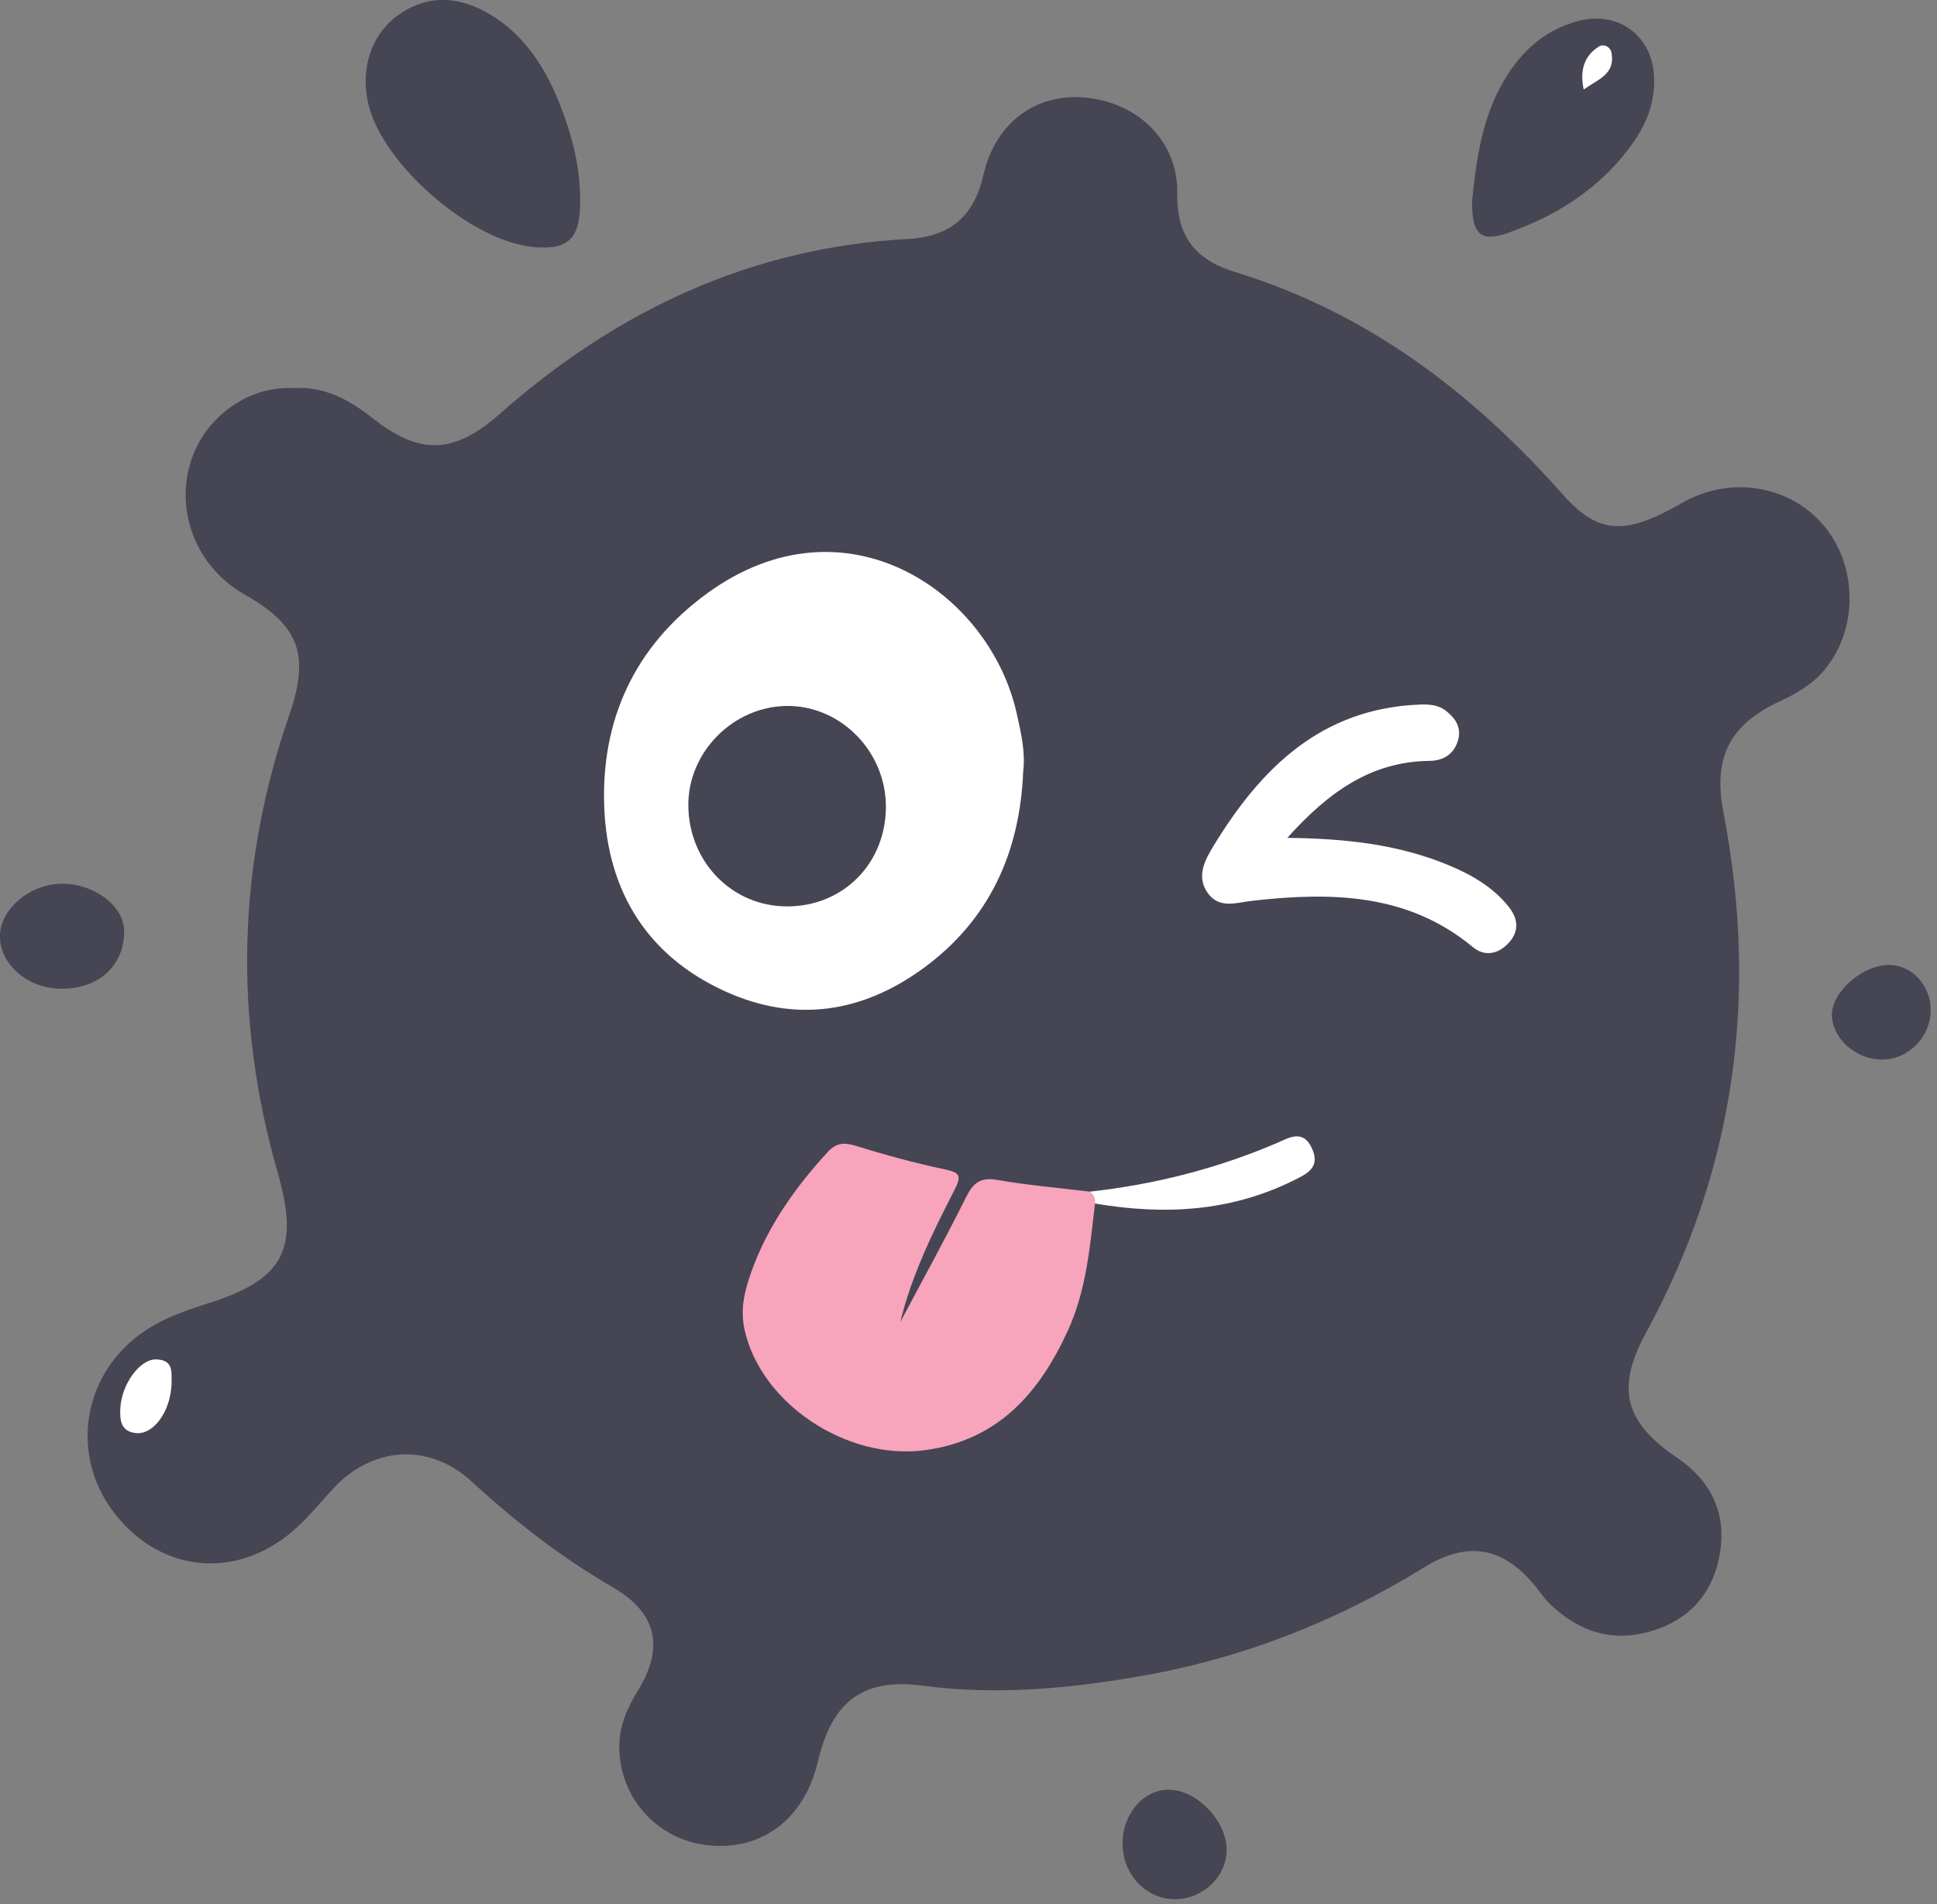 <svg width="175" height="172" viewBox="0 0 175 172" fill="none" xmlns="http://www.w3.org/2000/svg">
<rect x="0" y="0" width="175" height="172" fill="#808080" stroke="none"/>
<g clip-path="url(#clip0_1954_2277)">
<path d="M26.597 35.051C29.373 34.911 31.599 36.141 33.67 37.777C37.982 41.184 41.064 40.993 45.171 37.372C55.721 28.063 67.831 22.345 82.058 21.585C85.854 21.38 88.005 19.519 88.846 15.812C89.901 11.16 93.503 8.409 98.02 8.814C102.792 9.239 106.444 12.746 106.359 17.448C106.289 21.375 108.03 23.485 111.571 24.571C123.487 28.213 132.981 35.411 141.145 44.62C144.406 48.297 146.817 48.397 151.96 45.435C156.242 42.969 161.584 43.785 164.69 47.381C167.847 51.038 167.912 56.816 164.836 60.502C163.745 61.813 162.334 62.638 160.799 63.349C156.187 65.485 154.761 68.491 155.711 73.423C158.878 89.866 156.792 105.543 148.738 120.33C145.972 125.407 146.727 128.424 151.519 131.685C154.566 133.756 155.981 136.637 155.396 140.264C154.836 143.731 152.825 146.177 149.408 147.272C145.797 148.433 142.69 147.447 140.024 144.881C139.549 144.426 139.179 143.856 138.759 143.335C135.842 139.739 132.631 139.133 128.669 141.58C120.795 146.437 112.336 149.768 103.222 151.374C96.639 152.535 90.036 153.155 83.343 152.265C77.991 151.549 75.159 153.685 73.899 159.098C72.673 164.345 68.776 167.266 63.814 166.666C59.307 166.121 55.946 162.324 55.951 157.792C55.951 155.891 56.676 154.25 57.656 152.665C60.023 148.828 59.332 145.686 55.415 143.41C50.773 140.719 46.586 137.483 42.65 133.856C38.773 130.279 33.625 130.62 30.034 134.536C28.853 135.822 27.743 137.203 26.422 138.328C21.255 142.735 14.497 142.03 10.37 136.727C6.373 131.6 7.363 124.482 12.581 120.58C14.487 119.154 16.678 118.409 18.899 117.704C25.732 115.533 27.052 112.751 25.081 105.893C21.11 92.057 21.415 78.266 26.117 64.639C27.988 59.232 27.127 56.556 22.13 53.719C15.227 49.797 14.937 40.208 21.6 36.286C23.151 35.371 24.826 34.976 26.597 35.061V35.051Z" fill="#454553"/>
<path d="M52.414 18.194C52.429 21.555 51.349 22.611 48.182 22.311C42.535 21.775 34.576 14.882 33.281 9.4C32.515 6.163 33.561 3.002 36.137 1.251C38.853 -0.595 41.684 -0.27 44.34 1.341C47.847 3.477 49.718 6.899 51.034 10.64C51.889 13.071 52.439 15.582 52.409 18.184L52.414 18.194Z" fill="#454553"/>
<path d="M133.001 18.094C133.341 14.837 133.782 11.2 135.537 7.894C137.078 4.998 139.249 2.802 142.531 1.911C146.157 0.926 149.289 3.192 149.439 6.954C149.529 9.114 148.833 11.04 147.608 12.796C144.787 16.848 140.85 19.399 136.288 21.02C133.767 21.915 132.951 21.205 133.001 18.094Z" fill="#454553"/>
<path d="M5.538 89.316C2.466 89.3 -0.095 87.055 -4.48432e-07 84.453C0.09 82.037 2.766 79.826 5.613 79.826C8.524 79.826 11.19 81.847 11.215 84.073C11.25 87.2 8.939 89.331 5.538 89.316Z" fill="#454553"/>
<path d="M101.417 166.591C101.391 163.87 103.302 161.639 105.633 161.669C108.17 161.699 110.856 164.536 110.821 167.142C110.786 169.508 108.755 171.484 106.269 171.554C103.638 171.634 101.447 169.393 101.422 166.591H101.417Z" fill="#454553"/>
<path d="M174.43 91.247C174.42 93.668 172.434 95.694 170.058 95.709C167.697 95.724 165.551 93.833 165.506 91.702C165.466 89.631 168.222 87.19 170.623 87.165C172.704 87.145 174.435 89.001 174.43 91.247Z" fill="#454553"/>
<path d="M98.899 108.71C98.868 108.08 98.868 108.08 98.454 107.645C104.302 106.994 109.944 105.569 115.362 103.248C116.462 102.777 117.713 101.977 118.518 103.708C119.339 105.469 118.083 106.029 116.833 106.649C111.095 109.485 105.077 109.765 98.899 108.71Z" fill="white"/>
<path d="M92.442 69.682C92.147 76.966 89.411 83.083 83.428 87.455C77.911 91.487 71.863 92.423 65.54 89.561C58.482 86.365 54.915 80.527 54.595 73.009C54.26 65.06 57.326 58.377 63.884 53.6C76.33 44.536 89.416 53.425 91.862 64.475C92.237 66.176 92.657 67.891 92.442 69.682Z" fill="white"/>
<path d="M98.93 108.71C98.475 112.591 98.15 116.513 96.509 120.125C93.943 125.772 90.226 130.079 83.613 130.99C76.485 131.97 68.692 126.748 67.256 120.055C66.866 118.229 67.276 116.588 67.861 114.943C69.327 110.791 71.823 107.294 74.769 104.073C75.585 103.182 76.32 103.187 77.406 103.527C80.022 104.343 82.673 105.058 85.349 105.628C86.72 105.918 86.905 106.189 86.23 107.499C84.269 111.316 82.368 115.178 81.337 119.425C83.328 115.673 85.384 111.951 87.275 108.149C87.925 106.844 88.576 106.319 90.106 106.584C92.878 107.069 95.689 107.304 98.485 107.644C98.755 107.949 99.005 108.264 98.93 108.71Z" fill="#F7A4BC"/>
<path d="M116.294 75.684C121.546 75.744 126.308 76.264 130.83 78.135C132.926 79.001 134.867 80.106 136.308 81.912C137.208 83.043 137.263 84.218 136.208 85.274C135.267 86.209 134.107 86.414 133.056 85.544C127.159 80.662 120.26 80.576 113.187 81.362C111.706 81.527 110.131 82.157 109.075 80.612C108.07 79.136 108.87 77.67 109.635 76.415C113.922 69.371 119.385 63.984 128.279 63.644C129.124 63.614 129.945 63.659 130.65 64.219C131.486 64.884 132.036 65.695 131.746 66.8C131.405 68.101 130.43 68.716 129.154 68.731C123.817 68.791 119.975 71.602 116.299 75.689L116.294 75.684Z" fill="white"/>
<path d="M15.502 125.012C15.397 127.559 13.836 129.645 12.246 129.449C10.915 129.289 10.82 128.304 10.87 127.238C10.97 125.057 12.621 122.756 14.121 122.796C15.797 122.841 15.452 124.132 15.507 125.012H15.502Z" fill="white"/>
<path d="M39.728 2.887C43.12 2.622 48.297 7.329 48.362 10.685C48.367 10.98 48.267 11.461 48.087 11.541C47.317 11.861 46.626 11.541 46.056 11.01C43.5 8.664 41.189 6.128 39.733 2.887H39.728Z" fill="#454553"/>
<path d="M143.081 8.094C142.72 6.373 143.096 5.077 144.431 4.217C144.906 3.912 145.497 4.232 145.597 4.787C145.947 6.753 144.311 7.173 143.081 8.094Z" fill="white"/>
<path d="M80.037 72.858C80.037 77.996 76.18 81.888 71.093 81.877C66.13 81.868 62.214 77.851 62.188 72.738C62.163 67.946 66.235 63.829 71.063 63.769C75.93 63.709 80.037 67.866 80.037 72.863V72.858Z" fill="#454553"/>
</g>
<defs>
<clipPath id="clip0_1954_2277">
<rect width="174.43" height="171.554" fill="white"/>
</clipPath>
</defs>
</svg>
